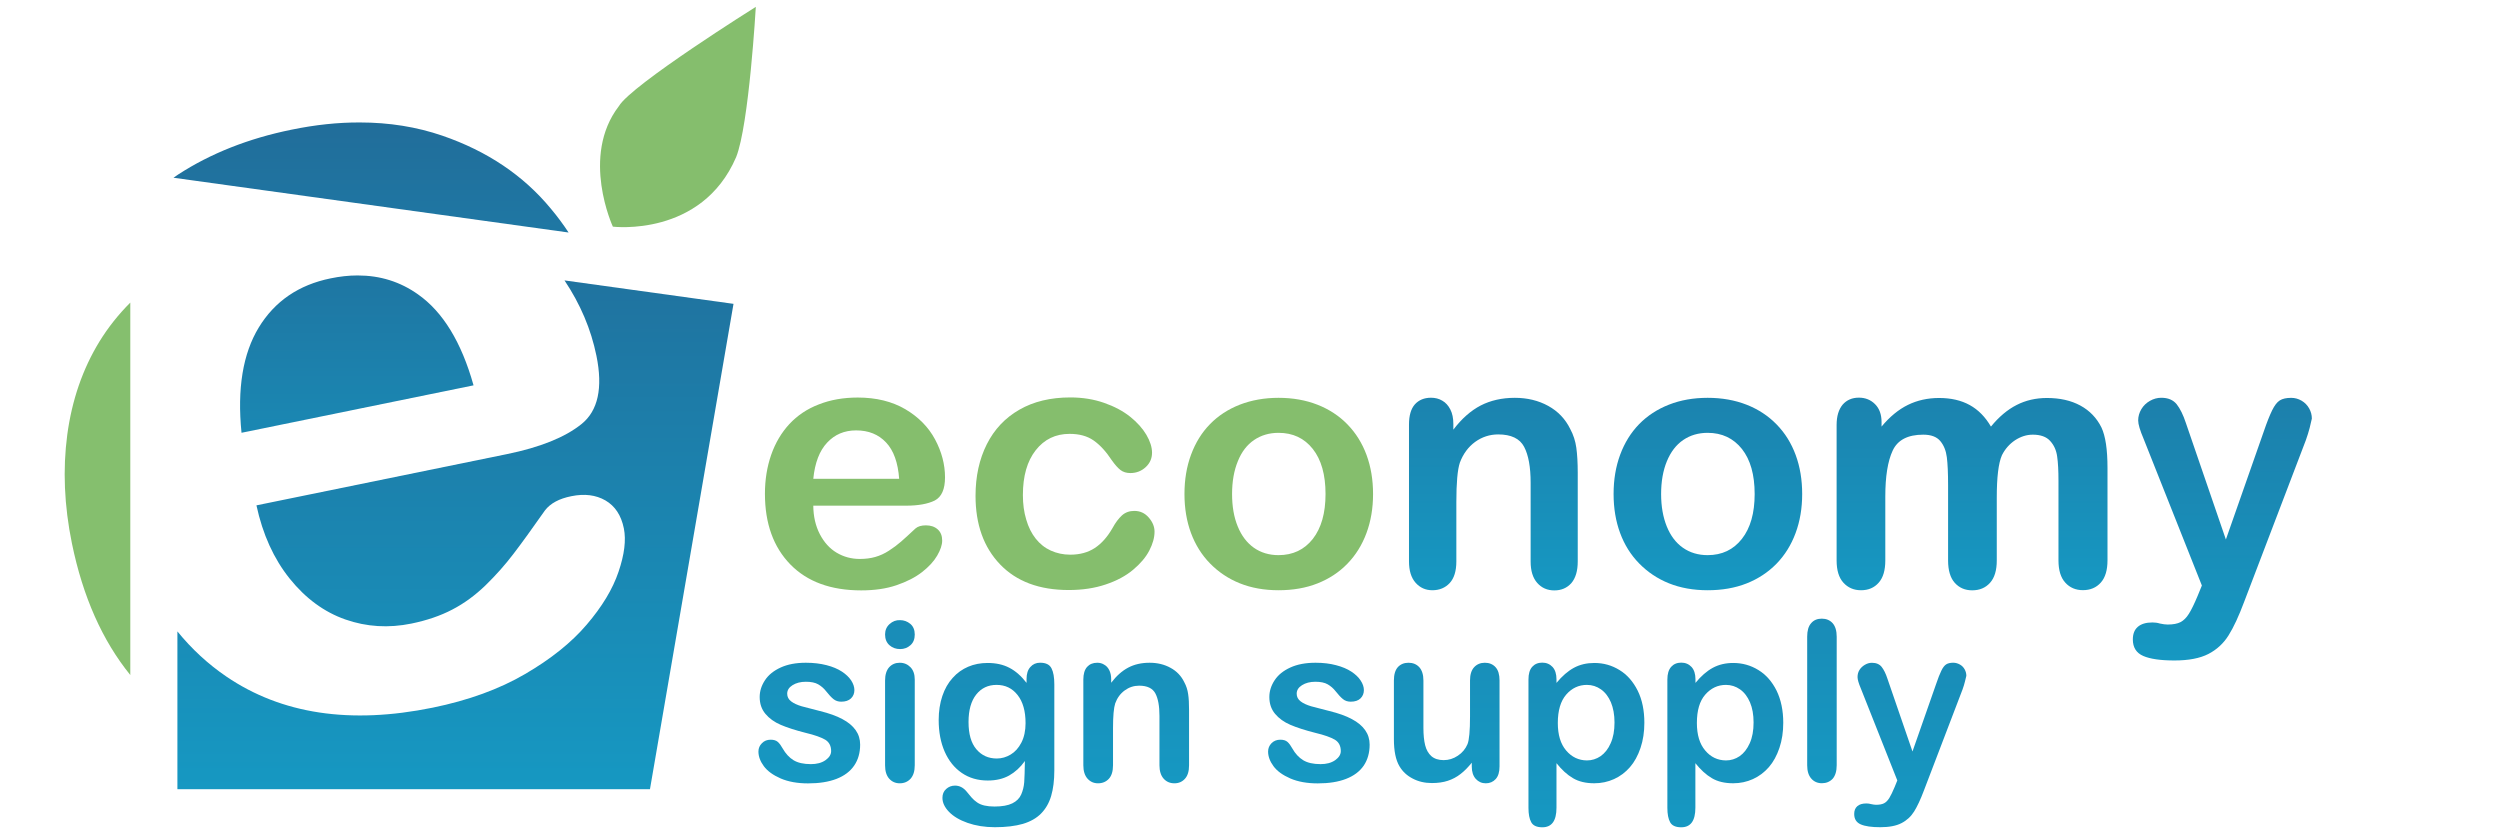 <svg xmlns="http://www.w3.org/2000/svg" xmlns:xlink="http://www.w3.org/1999/xlink" xmlns:serif="http://www.serif.com/" width="100%" height="100%" viewBox="0 0 300 100" xml:space="preserve" style="fill-rule:evenodd;clip-rule:evenodd;stroke-linejoin:round;stroke-miterlimit:2;">    <g id="Artboard1" transform="matrix(0.845,0,0,0.573,35.214,12.715)">        <rect x="-41.684" y="-22.202" width="355.118" height="174.612" style="fill:none;"></rect>        <g transform="matrix(1.184,0,0,1.746,-41.285,-22.2)">            <g>                <g transform="matrix(1,0,0,1,1,-324.121)">                    <path d="M96.22,381.56L106.52,381.56C106.38,379.62 105.86,378.16 104.95,377.2C104.04,376.23 102.85,375.75 101.36,375.75C99.95,375.75 98.79,376.24 97.88,377.22C96.96,378.2 96.41,379.64 96.22,381.56ZM107.32,384.78L96.22,384.78C96.23,386.07 96.49,387.2 97,388.19C97.51,389.17 98.18,389.92 99.02,390.42C99.86,390.92 100.79,391.17 101.8,391.17C102.48,391.17 103.1,391.09 103.66,390.93C104.22,390.77 104.77,390.52 105.29,390.18C105.82,389.84 106.3,389.48 106.75,389.09C107.19,388.7 107.77,388.18 108.48,387.51C108.77,387.26 109.19,387.14 109.73,387.14C110.31,387.14 110.78,387.3 111.14,387.62C111.5,387.94 111.68,388.39 111.68,388.97C111.68,389.48 111.48,390.08 111.08,390.77C110.68,391.46 110.07,392.12 109.26,392.75C108.45,393.38 107.43,393.9 106.2,394.32C104.97,394.74 103.56,394.94 101.97,394.94C98.32,394.94 95.49,393.9 93.46,391.82C91.44,389.74 90.42,386.92 90.42,383.35C90.42,381.67 90.67,380.12 91.17,378.68C91.67,377.25 92.4,376.02 93.35,374.99C94.31,373.96 95.48,373.17 96.89,372.63C98.29,372.08 99.84,371.81 101.55,371.81C103.77,371.81 105.67,372.28 107.26,373.21C108.85,374.15 110.04,375.36 110.83,376.84C111.62,378.32 112.02,379.84 112.02,381.38C112.02,382.81 111.61,383.73 110.79,384.16C109.96,384.57 108.81,384.78 107.32,384.78" style="fill:rgb(133,190,109);fill-rule:nonzero;"></path>                </g>                <g transform="matrix(1,0,0,1,1,-324.134)">                    <path d="M137.15,387.91C137.15,388.61 136.94,389.37 136.52,390.18C136.1,390.99 135.45,391.75 134.58,392.48C133.71,393.21 132.62,393.8 131.3,394.24C129.98,394.69 128.5,394.91 126.85,394.91C123.34,394.91 120.6,393.89 118.63,391.84C116.66,389.79 115.68,387.05 115.68,383.61C115.68,381.28 116.13,379.22 117.03,377.43C117.93,375.64 119.23,374.26 120.94,373.28C122.64,372.3 124.68,371.81 127.05,371.81C128.52,371.81 129.87,372.03 131.1,372.46C132.33,372.89 133.37,373.44 134.22,374.12C135.07,374.8 135.72,375.53 136.17,376.29C136.62,377.06 136.85,377.78 136.85,378.44C136.85,379.12 136.6,379.7 136.09,380.17C135.58,380.64 134.97,380.88 134.25,380.88C133.78,380.88 133.39,380.76 133.07,380.52C132.76,380.28 132.41,379.89 132.02,379.34C131.33,378.29 130.6,377.5 129.84,376.97C129.08,376.44 128.13,376.18 126.96,376.18C125.28,376.18 123.93,376.83 122.9,378.14C121.87,379.45 121.36,381.24 121.36,383.52C121.36,384.59 121.49,385.57 121.76,386.46C122.02,387.36 122.4,388.12 122.9,388.75C123.4,389.38 124,389.86 124.71,390.18C125.42,390.5 126.19,390.67 127.04,390.67C128.18,390.67 129.15,390.41 129.97,389.88C130.78,389.35 131.5,388.55 132.12,387.46C132.47,386.82 132.84,386.33 133.24,385.96C133.64,385.6 134.13,385.42 134.72,385.42C135.41,385.42 135.99,385.68 136.45,386.21C136.92,386.75 137.15,387.31 137.15,387.91" style="fill:rgb(133,190,109);fill-rule:nonzero;"></path>                </g>                <g transform="matrix(1,0,0,1,1,-324.108)">                    <path d="M157.66,383.37C157.66,381.05 157.15,379.25 156.13,377.96C155.11,376.67 153.74,376.03 152.02,376.03C150.91,376.03 149.93,376.32 149.09,376.89C148.24,377.47 147.59,378.31 147.14,379.44C146.68,380.56 146.45,381.87 146.45,383.37C146.45,384.85 146.67,386.15 147.13,387.26C147.58,388.37 148.23,389.22 149.06,389.81C149.9,390.4 150.89,390.7 152.02,390.7C153.74,390.7 155.11,390.05 156.13,388.76C157.15,387.45 157.66,385.66 157.66,383.37ZM163.36,383.37C163.36,385.06 163.1,386.62 162.57,388.05C162.04,389.48 161.28,390.7 160.28,391.73C159.28,392.76 158.09,393.54 156.7,394.09C155.31,394.64 153.75,394.91 152.02,394.91C150.3,394.91 148.75,394.63 147.38,394.08C146.01,393.53 144.82,392.73 143.81,391.7C142.8,390.67 142.04,389.44 141.52,388.04C141,386.63 140.74,385.07 140.74,383.37C140.74,381.65 141,380.08 141.53,378.65C142.06,377.22 142.81,376 143.8,374.99C144.78,373.98 145.98,373.2 147.38,372.65C148.78,372.11 150.33,371.83 152.02,371.83C153.74,371.83 155.3,372.11 156.7,372.66C158.1,373.21 159.3,374 160.3,375.03C161.3,376.06 162.06,377.28 162.58,378.69C163.1,380.11 163.36,381.67 163.36,383.37" style="fill:rgb(133,190,109);fill-rule:nonzero;"></path>                </g>                <g transform="matrix(1,0,0,1,1,-324.5)">                    <path d="M14.3,360.8C12.88,362.22 11.64,363.78 10.6,365.47C8.58,368.77 7.3,372.5 6.74,376.65C6.19,380.8 6.37,385.15 7.3,389.69C8.61,396.08 10.95,401.34 14.3,405.47L14.3,360.8Z" style="fill:rgb(133,191,110);fill-rule:nonzero;"></path>                </g>                <g transform="matrix(1,0,0,1,1,-324.108)">                    <path d="M187.91,391.46L187.91,380.84C187.91,379.62 187.85,378.61 187.74,377.82C187.63,377.02 187.39,376.27 187.01,375.57C186.43,374.38 185.55,373.45 184.37,372.8C183.19,372.15 181.85,371.83 180.36,371.83C178.82,371.83 177.46,372.14 176.27,372.75C175.08,373.37 173.99,374.33 172.99,375.65L172.99,374.96C172.99,374.28 172.87,373.7 172.63,373.23C172.39,372.76 172.07,372.4 171.66,372.17C171.26,371.93 170.81,371.82 170.31,371.82C169.49,371.82 168.85,372.09 168.37,372.62C167.9,373.16 167.67,373.96 167.67,375.04L167.67,391.45C167.67,392.56 167.93,393.41 168.46,394.01C168.99,394.61 169.66,394.91 170.48,394.91C171.32,394.91 172.02,394.62 172.55,394.05C173.08,393.48 173.35,392.61 173.35,391.46L173.35,384.35C173.35,382.03 173.49,380.45 173.77,379.61C174.16,378.56 174.77,377.73 175.6,377.12C176.43,376.52 177.36,376.22 178.37,376.22C179.92,376.22 180.96,376.72 181.48,377.71C182,378.7 182.26,380.13 182.26,382.01L182.26,391.47C182.26,392.58 182.52,393.43 183.05,394.03C183.58,394.63 184.26,394.93 185.11,394.93C185.94,394.93 186.62,394.64 187.14,394.06C187.65,393.46 187.91,392.6 187.91,391.46Z" style="fill:url(#_Linear1);"></path>                </g>                <g transform="matrix(1,0,0,1,1,-324.108)">                    <path d="M198.85,372.65C197.45,373.2 196.26,373.98 195.27,374.99C194.29,376 193.53,377.22 193,378.65C192.47,380.08 192.21,381.65 192.21,383.37C192.21,385.07 192.47,386.63 192.99,388.04C193.51,389.45 194.27,390.67 195.28,391.7C196.29,392.73 197.48,393.53 198.85,394.08C200.22,394.63 201.77,394.91 203.49,394.91C205.22,394.91 206.78,394.64 208.17,394.09C209.56,393.54 210.75,392.75 211.75,391.73C212.75,390.7 213.51,389.48 214.04,388.05C214.57,386.62 214.83,385.06 214.83,383.37C214.83,381.67 214.57,380.1 214.05,378.69C213.53,377.28 212.77,376.05 211.77,375.03C210.77,374 209.57,373.21 208.17,372.66C206.77,372.11 205.21,371.83 203.49,371.83C201.8,371.83 200.25,372.1 198.85,372.65ZM200.52,389.81C199.68,389.22 199.04,388.37 198.59,387.26C198.14,386.15 197.91,384.85 197.91,383.37C197.91,381.87 198.14,380.56 198.6,379.44C199.06,378.32 199.71,377.47 200.56,376.89C201.41,376.31 202.39,376.03 203.49,376.03C205.21,376.03 206.58,376.68 207.6,377.96C208.62,379.25 209.13,381.05 209.13,383.37C209.13,385.66 208.62,387.45 207.6,388.75C206.58,390.05 205.21,390.7 203.49,390.7C202.35,390.7 201.36,390.4 200.52,389.81Z" style="fill:url(#_Linear2);"></path>                </g>                <g transform="matrix(1,0,0,1,1,-324.108)">                    <path d="M218.96,375.09L218.96,391.34C218.96,392.52 219.23,393.41 219.78,394.01C220.33,394.61 221.03,394.91 221.89,394.91C222.77,394.91 223.47,394.61 224,394.01C224.54,393.41 224.8,392.52 224.8,391.34L224.8,383.66C224.8,381.28 225.09,379.44 225.68,378.17C226.27,376.89 227.49,376.25 229.35,376.25C230.28,376.25 230.96,376.5 231.39,377.01C231.82,377.52 232.08,378.17 232.18,378.96C232.28,379.75 232.33,380.86 232.33,382.29L232.33,391.34C232.33,392.53 232.6,393.43 233.13,394.02C233.67,394.62 234.36,394.92 235.22,394.92C236.11,394.92 236.82,394.62 237.36,394.02C237.9,393.42 238.17,392.53 238.17,391.34L238.17,383.79C238.17,381.36 238.37,379.67 238.79,378.71C239.17,377.96 239.69,377.37 240.36,376.92C241.04,376.48 241.74,376.25 242.49,376.25C243.42,376.25 244.12,376.5 244.57,377C245.03,377.5 245.31,378.12 245.41,378.85C245.52,379.59 245.57,380.56 245.57,381.78L245.57,391.33C245.57,392.51 245.84,393.4 246.39,394C246.93,394.6 247.64,394.9 248.5,394.9C249.39,394.9 250.1,394.6 250.64,394C251.18,393.4 251.45,392.51 251.45,391.32L251.45,380.23C251.45,378.03 251.21,376.41 250.72,375.38C250.16,374.25 249.32,373.37 248.2,372.76C247.08,372.15 245.74,371.85 244.19,371.85C242.86,371.85 241.64,372.13 240.55,372.69C239.45,373.25 238.43,374.11 237.47,375.28C236.8,374.13 235.96,373.27 234.93,372.7C233.9,372.13 232.67,371.85 231.25,371.85C229.88,371.85 228.63,372.13 227.51,372.68C226.39,373.23 225.33,374.1 224.35,375.28L224.35,374.74C224.35,373.83 224.09,373.11 223.57,372.59C223.05,372.07 222.4,371.81 221.63,371.81C220.82,371.81 220.18,372.09 219.69,372.64C219.21,373.22 218.96,374.02 218.96,375.09Z" style="fill:url(#_Linear3);"></path>                </g>                <g transform="matrix(1,0,0,1,1,-321.464)">                    <path d="M275.96,371.68L275.96,371.66C275.96,371.24 275.85,370.84 275.64,370.46C275.42,370.07 275.12,369.76 274.73,369.53C274.33,369.3 273.92,369.19 273.49,369.19C272.89,369.19 272.44,369.29 272.11,369.5C271.78,369.71 271.48,370.11 271.19,370.7C270.9,371.3 270.57,372.12 270.21,373.18L265.65,386.18L260.85,372.2C260.53,371.23 260.16,370.48 259.75,369.96C259.33,369.44 258.72,369.18 257.9,369.18C257.43,369.18 256.98,369.3 256.54,369.55C256.1,369.8 255.76,370.13 255.51,370.55C255.26,370.97 255.13,371.42 255.13,371.9C255.13,372.36 255.35,373.09 255.78,374.1L262.77,391.7L262.25,392.97C261.86,393.9 261.52,394.6 261.22,395.08C260.92,395.56 260.59,395.89 260.21,396.09C259.84,396.28 259.32,396.38 258.67,396.38C258.41,396.38 258.1,396.34 257.74,396.26C257.45,396.17 257.15,396.13 256.84,396.13C256.06,396.13 255.48,396.31 255.08,396.66C254.68,397.01 254.49,397.51 254.49,398.17C254.49,399.13 254.91,399.79 255.74,400.15C256.57,400.51 257.82,400.69 259.48,400.69C261.18,400.69 262.54,400.43 263.55,399.91C264.56,399.39 265.37,398.64 265.97,397.68C266.58,396.71 267.2,395.37 267.84,393.66L275.24,374.27C275.42,373.77 275.57,373.28 275.7,372.79C275.81,372.32 275.91,371.94 275.96,371.68Z" style="fill:url(#_Linear4);"></path>                </g>                <g transform="matrix(1,0,0,1,1,-306.871)">                    <path d="M95.35,386.37L95.31,386.37C94.14,386.37 93.14,386.56 92.31,386.94C91.48,387.32 90.85,387.82 90.43,388.46C90.01,389.09 89.79,389.77 89.79,390.48C89.79,391.28 90.02,391.95 90.48,392.5C90.94,393.05 91.55,393.49 92.32,393.82C93.09,394.15 94.09,394.47 95.31,394.78C96.4,395.04 97.17,395.32 97.65,395.6C98.12,395.89 98.36,396.34 98.36,396.97C98.36,397.38 98.13,397.74 97.68,398.06C97.22,398.38 96.64,398.53 95.93,398.53C95.05,398.53 94.36,398.37 93.85,398.06C93.34,397.75 92.91,397.28 92.54,396.64C92.36,396.31 92.17,396.05 91.97,395.87C91.77,395.69 91.48,395.6 91.11,395.6C90.68,395.6 90.33,395.74 90.06,396.02C89.78,396.3 89.64,396.63 89.64,397.02C89.64,397.61 89.86,398.2 90.29,398.78C90.73,399.37 91.4,399.85 92.31,400.25C93.22,400.64 94.31,400.84 95.59,400.84C96.93,400.84 98.06,400.66 99,400.3C99.93,399.94 100.64,399.41 101.12,398.71C101.6,398.01 101.84,397.17 101.84,396.19C101.84,395.54 101.66,394.96 101.3,394.45C100.94,393.94 100.41,393.5 99.71,393.13C99.01,392.75 98.11,392.43 97.01,392.16C96.08,391.93 95.35,391.74 94.82,391.59C94.29,391.43 93.87,391.24 93.56,391C93.25,390.76 93.09,390.46 93.09,390.08C93.09,389.67 93.3,389.33 93.73,389.06C94.16,388.79 94.69,388.65 95.33,388.65C95.95,388.65 96.45,388.75 96.81,388.96C97.17,389.17 97.49,389.44 97.76,389.79C98.09,390.21 98.38,390.52 98.64,390.73C98.9,390.94 99.21,391.04 99.57,391.04C100.08,391.04 100.46,390.91 100.74,390.65C101.01,390.39 101.15,390.05 101.15,389.65C101.15,389.28 101.02,388.89 100.77,388.5C100.51,388.11 100.14,387.75 99.65,387.43C99.16,387.11 98.55,386.85 97.81,386.66C97.07,386.47 96.26,386.37 95.35,386.37Z" style="fill:url(#_Linear5);"></path>                </g>                <g transform="matrix(1,0,0,1,1,-308.481)">                    <path d="M108.39,400.27L108.39,390C108.39,389.37 108.22,388.87 107.88,388.52C107.54,388.17 107.11,387.98 106.59,387.98C106.07,387.98 105.65,388.16 105.32,388.52C105,388.88 104.83,389.41 104.83,390.11L104.83,400.28C104.83,400.97 104.99,401.51 105.32,401.88C105.65,402.25 106.07,402.44 106.59,402.44C107.11,402.44 107.54,402.26 107.88,401.9C108.22,401.52 108.39,400.99 108.39,400.27ZM105.37,383.34C105.01,383.66 104.83,384.08 104.83,384.59C104.83,385.14 105.01,385.57 105.36,385.88C105.71,386.19 106.14,386.34 106.63,386.34C107.11,386.34 107.52,386.19 107.87,385.88C108.22,385.57 108.39,385.14 108.39,384.6C108.39,384.04 108.21,383.61 107.85,383.31C107.49,383.02 107.09,382.87 106.63,382.87C106.15,382.85 105.73,383.01 105.37,383.34Z" style="fill:url(#_Linear6);"></path>                </g>                <g transform="matrix(1,0,0,1,1,-305.215)">                    <path d="M122.26,385.22C121.95,385.56 121.8,386.04 121.8,386.65L121.8,387.13C121.17,386.31 120.48,385.7 119.74,385.32C119,384.93 118.13,384.74 117.12,384.74C116.28,384.74 115.5,384.89 114.8,385.19C114.1,385.49 113.47,385.93 112.94,386.53C112.4,387.12 111.99,387.84 111.7,388.7C111.41,389.56 111.26,390.52 111.26,391.59C111.26,393.02 111.5,394.29 111.98,395.38C112.46,396.47 113.14,397.32 114.03,397.93C114.92,398.54 115.96,398.84 117.15,398.84C118.14,398.84 118.99,398.64 119.71,398.24C120.42,397.84 121.06,397.26 121.6,396.5C121.58,397.66 121.56,398.51 121.52,399.03C121.48,399.56 121.36,400.05 121.16,400.51C120.96,400.97 120.6,401.33 120.09,401.58C119.58,401.83 118.87,401.96 117.95,401.96C117.5,401.96 117.1,401.92 116.75,401.84C116.4,401.76 116.1,401.63 115.86,401.46C115.61,401.29 115.39,401.09 115.18,400.85C114.98,400.61 114.78,400.37 114.59,400.14C114.2,399.68 113.74,399.45 113.22,399.45C112.8,399.45 112.45,399.59 112.15,399.86C111.85,400.13 111.71,400.49 111.71,400.92C111.71,401.49 111.97,402.05 112.49,402.59C113.01,403.13 113.75,403.58 114.72,403.92C115.69,404.26 116.78,404.44 118,404.44C119.34,404.44 120.46,404.3 121.36,404.04C122.26,403.77 122.99,403.36 123.54,402.8C124.09,402.24 124.5,401.54 124.75,400.69C125,399.84 125.13,398.82 125.13,397.64L125.13,387.31C125.13,386.47 125.02,385.82 124.79,385.38C124.56,384.93 124.11,384.71 123.42,384.71C122.95,384.71 122.56,384.88 122.26,385.22ZM115.78,395.09C115.15,394.35 114.84,393.26 114.84,391.82C114.84,390.4 115.15,389.3 115.76,388.53C116.37,387.76 117.18,387.37 118.2,387.37C119.25,387.37 120.08,387.77 120.72,388.58C121.36,389.39 121.68,390.51 121.68,391.96C121.68,392.87 121.51,393.65 121.18,394.29C120.85,394.93 120.42,395.41 119.9,395.72C119.37,396.04 118.82,396.2 118.23,396.2C117.22,396.2 116.41,395.83 115.78,395.09Z" style="fill:url(#_Linear7);"></path>                </g>                <g transform="matrix(1,0,0,1,1,-306.871)">                    <path d="M130.29,386.37L130.27,386.37C129.76,386.37 129.36,386.54 129.06,386.87C128.76,387.21 128.61,387.71 128.61,388.39L128.61,398.67C128.61,399.36 128.78,399.9 129.11,400.27C129.44,400.64 129.86,400.83 130.37,400.83C130.9,400.83 131.33,400.65 131.67,400.29C132,399.93 132.17,399.39 132.17,398.67L132.17,394.22C132.17,392.77 132.26,391.78 132.43,391.25C132.67,390.59 133.05,390.07 133.57,389.69C134.09,389.31 134.67,389.12 135.3,389.12C136.27,389.12 136.92,389.43 137.25,390.05C137.58,390.67 137.74,391.57 137.74,392.74L137.74,398.67C137.74,399.36 137.91,399.9 138.24,400.27C138.57,400.64 139,400.83 139.53,400.83C140.05,400.83 140.47,400.65 140.8,400.28C141.13,399.92 141.29,399.38 141.29,398.67L141.29,392.05C141.29,391.27 141.26,390.63 141.18,390.12C141.11,389.62 140.96,389.15 140.72,388.71C140.36,387.96 139.81,387.38 139.07,386.98C138.33,386.57 137.49,386.37 136.56,386.37C135.59,386.37 134.74,386.56 134,386.95C133.26,387.34 132.58,387.94 131.95,388.77L131.95,388.34C131.95,387.92 131.87,387.56 131.72,387.26C131.57,386.96 131.37,386.74 131.11,386.6C130.88,386.45 130.6,386.37 130.29,386.37Z" style="fill:url(#_Linear8);"></path>                </g>                <g transform="matrix(1,0,0,1,1,-306.871)">                    <path d="M156.48,386.37L156.44,386.37C155.27,386.37 154.27,386.56 153.44,386.94C152.61,387.32 151.98,387.82 151.56,388.46C151.14,389.09 150.92,389.77 150.92,390.48C150.92,391.28 151.15,391.95 151.61,392.5C152.07,393.05 152.68,393.49 153.45,393.82C154.22,394.15 155.22,394.47 156.44,394.78C157.53,395.04 158.3,395.32 158.78,395.6C159.25,395.89 159.49,396.34 159.49,396.97C159.49,397.38 159.26,397.74 158.81,398.06C158.35,398.38 157.77,398.53 157.06,398.53C156.18,398.53 155.49,398.37 154.98,398.06C154.47,397.75 154.03,397.28 153.67,396.64C153.49,396.31 153.3,396.05 153.1,395.87C152.9,395.69 152.62,395.6 152.24,395.6C151.81,395.6 151.46,395.74 151.18,396.02C150.91,396.3 150.77,396.63 150.77,397.02C150.77,397.61 150.99,398.2 151.42,398.78C151.85,399.37 152.53,399.85 153.44,400.25C154.35,400.64 155.44,400.84 156.72,400.84C158.06,400.84 159.19,400.66 160.12,400.3C161.05,399.94 161.76,399.41 162.24,398.71C162.71,398.01 162.95,397.17 162.95,396.19C162.95,395.54 162.77,394.96 162.41,394.45C162.05,393.94 161.52,393.5 160.82,393.13C160.12,392.75 159.22,392.43 158.12,392.16C157.19,391.93 156.46,391.74 155.93,391.59C155.4,391.43 154.98,391.24 154.67,391C154.36,390.76 154.2,390.46 154.2,390.08C154.2,389.67 154.41,389.33 154.84,389.06C155.27,388.79 155.8,388.65 156.44,388.65C157.06,388.65 157.56,388.75 157.92,388.96C158.28,389.17 158.6,389.44 158.87,389.79C159.2,390.21 159.49,390.52 159.75,390.73C160,390.94 160.32,391.04 160.68,391.04C161.19,391.04 161.58,390.91 161.85,390.65C162.12,390.39 162.26,390.05 162.26,389.65C162.26,389.28 162.13,388.89 161.87,388.5C161.62,388.11 161.24,387.75 160.75,387.43C160.26,387.11 159.65,386.85 158.91,386.66C158.2,386.47 157.39,386.37 156.48,386.37Z" style="fill:url(#_Linear9);"></path>                </g>                <g transform="matrix(1,0,0,1,1,-306.871)">                    <path d="M165.86,388.49L165.86,395.54C165.86,396.95 166.08,398.04 166.53,398.79C166.9,399.42 167.43,399.91 168.11,400.26C168.79,400.62 169.56,400.8 170.42,400.8C171.13,400.8 171.77,400.71 172.32,400.53C172.87,400.35 173.39,400.08 173.86,399.71C174.33,399.35 174.77,398.89 175.2,398.36L175.2,398.82C175.2,399.45 175.36,399.94 175.68,400.3C176,400.65 176.4,400.83 176.88,400.83C177.36,400.83 177.76,400.66 178.07,400.32C178.38,399.98 178.53,399.47 178.53,398.79L178.53,388.49C178.53,387.78 178.37,387.25 178.05,386.9C177.73,386.55 177.3,386.37 176.77,386.37C176.24,386.37 175.81,386.55 175.48,386.91C175.15,387.27 174.99,387.8 174.99,388.5L174.99,392.82C174.99,394.52 174.89,395.63 174.69,396.13C174.45,396.7 174.06,397.17 173.53,397.52C173,397.88 172.43,398.05 171.83,398.05C171.22,398.05 170.72,397.89 170.36,397.58C170,397.26 169.75,396.82 169.61,396.27C169.47,395.71 169.4,395.01 169.4,394.19L169.4,388.5C169.4,387.8 169.23,387.27 168.91,386.91C168.58,386.55 168.15,386.37 167.61,386.37C167.08,386.37 166.65,386.55 166.33,386.9C166.02,387.25 165.86,387.78 165.86,388.49Z" style="fill:url(#_Linear10);"></path>                </g>                <g transform="matrix(1,0,0,1,1,-305.215)">                    <path d="M182,386.73L182,402.11C182,402.87 182.11,403.44 182.33,403.84C182.54,404.24 182.99,404.45 183.66,404.45C184.8,404.45 185.36,403.67 185.36,402.1L185.36,396.76C185.99,397.55 186.64,398.15 187.34,398.56C188.03,398.97 188.88,399.17 189.9,399.17C190.74,399.17 191.53,399 192.26,398.67C192.99,398.34 193.63,397.86 194.17,397.24C194.71,396.62 195.13,395.85 195.44,394.93C195.75,394.01 195.9,393.01 195.9,391.92C195.9,390.44 195.64,389.15 195.1,388.06C194.56,386.98 193.84,386.15 192.92,385.59C192,385.02 191,384.74 189.9,384.74C188.99,384.74 188.17,384.93 187.45,385.32C186.73,385.71 186.04,386.31 185.36,387.13L185.36,386.7C185.36,386.06 185.2,385.56 184.89,385.22C184.57,384.88 184.16,384.7 183.66,384.7C183.15,384.7 182.75,384.87 182.45,385.2C182.14,385.55 182,386.05 182,386.73ZM186.52,395.24C185.85,394.46 185.52,393.35 185.52,391.94C185.52,390.44 185.86,389.3 186.53,388.53C187.2,387.76 188.03,387.37 189.01,387.37C189.63,387.37 190.19,387.55 190.7,387.91C191.21,388.27 191.6,388.79 191.89,389.46C192.17,390.14 192.32,390.94 192.32,391.88C192.32,392.86 192.17,393.68 191.86,394.37C191.56,395.06 191.15,395.57 190.65,395.92C190.15,396.26 189.6,396.43 189.01,396.43C188.02,396.42 187.19,396.03 186.52,395.24Z" style="fill:url(#_Linear11);"></path>                </g>                <g transform="matrix(1,0,0,1,1,-305.215)">                    <path d="M198.66,386.73L198.66,402.11C198.66,402.87 198.77,403.44 198.99,403.84C199.2,404.24 199.65,404.45 200.32,404.45C201.46,404.45 202.02,403.67 202.02,402.1L202.02,396.76C202.65,397.55 203.3,398.15 204,398.56C204.69,398.97 205.54,399.17 206.56,399.17C207.4,399.17 208.19,399 208.92,398.67C209.65,398.34 210.29,397.86 210.83,397.24C211.37,396.62 211.79,395.85 212.1,394.93C212.41,394.01 212.56,393.01 212.56,391.92C212.56,390.44 212.29,389.15 211.76,388.06C211.22,386.98 210.5,386.15 209.58,385.59C208.66,385.02 207.65,384.74 206.56,384.74C205.65,384.74 204.83,384.93 204.11,385.32C203.39,385.71 202.7,386.31 202.03,387.13L202.03,386.7C202.03,386.06 201.87,385.56 201.56,385.22C201.24,384.88 200.83,384.7 200.33,384.7C199.82,384.7 199.42,384.87 199.12,385.2C198.81,385.55 198.66,386.05 198.66,386.73ZM203.2,395.24C202.53,394.46 202.2,393.35 202.2,391.94C202.2,390.44 202.53,389.3 203.21,388.53C203.89,387.76 204.71,387.37 205.69,387.37C206.3,387.37 206.87,387.55 207.38,387.91C207.89,388.27 208.28,388.79 208.57,389.46C208.86,390.14 209,390.94 209,391.88C209,392.86 208.85,393.68 208.54,394.37C208.23,395.06 207.83,395.57 207.33,395.92C206.83,396.26 206.28,396.43 205.69,396.43C204.69,396.42 203.86,396.03 203.2,395.24Z" style="fill:url(#_Linear12);"></path>                </g>                <g transform="matrix(1,0,0,1,1,-308.53)">                    <path d="M218.97,400.32L218.97,384.9C218.97,384.18 218.8,383.64 218.48,383.28C218.15,382.92 217.72,382.74 217.18,382.74C216.64,382.74 216.21,382.92 215.9,383.29C215.58,383.65 215.43,384.19 215.43,384.9L215.43,400.32C215.43,401.01 215.59,401.55 215.92,401.92C216.24,402.29 216.67,402.48 217.19,402.48C217.72,402.48 218.15,402.3 218.49,401.94C218.8,401.58 218.97,401.04 218.97,400.32Z" style="fill:url(#_Linear13);"></path>                </g>                <g transform="matrix(1,0,0,1,1,-305.215)">                    <path d="M232.98,384.71L232.95,384.71C232.59,384.71 232.3,384.78 232.1,384.91C231.9,385.04 231.7,385.29 231.52,385.67C231.34,386.04 231.13,386.56 230.91,387.22L228.06,395.36L225.05,386.61C224.85,386 224.62,385.54 224.36,385.21C224.1,384.89 223.72,384.72 223.2,384.72L223.19,384.72C222.9,384.72 222.62,384.8 222.35,384.96C222.08,385.12 221.86,385.32 221.7,385.58C221.54,385.84 221.47,386.12 221.47,386.43C221.47,386.72 221.6,387.18 221.87,387.81L226.24,398.83L225.92,399.62C225.68,400.2 225.46,400.64 225.28,400.94C225.09,401.24 224.88,401.45 224.65,401.57C224.41,401.69 224.1,401.75 223.69,401.75C223.52,401.75 223.33,401.72 223.1,401.67C222.92,401.62 222.73,401.59 222.54,401.59C222.05,401.59 221.69,401.7 221.44,401.92C221.19,402.14 221.07,402.45 221.07,402.84L221.07,402.86C221.07,403.46 221.33,403.87 221.85,404.1C222.37,404.33 223.15,404.44 224.2,404.44C225.26,404.44 226.11,404.28 226.74,403.95C227.37,403.63 227.88,403.16 228.26,402.55C228.64,401.94 229.03,401.1 229.43,400.04L234.07,387.9C234.18,387.59 234.28,387.28 234.35,386.98C234.43,386.67 234.49,386.44 234.52,386.28C234.52,386.01 234.45,385.75 234.32,385.51C234.19,385.27 234,385.07 233.75,384.93C233.5,384.79 233.25,384.72 232.98,384.71Z" style="fill:url(#_Linear14);"></path>                </g>                <g transform="matrix(1,0,0,1,1,-347.946)">                    <path d="M33.62,363.51C28.47,364.56 23.95,366.35 20.06,368.87C19.86,369 19.67,369.13 19.48,369.27L66.87,375.84C66.23,374.87 65.53,373.92 64.75,372.99C61.45,368.99 57.11,366.08 51.74,364.23C48.65,363.17 45.35,362.64 41.83,362.64C39.21,362.63 36.48,362.92 33.62,363.51Z" style="fill:url(#_Linear15);"></path>                </g>                <g transform="matrix(1,0,0,1,1,-334.645)">                    <path d="M41.58,367.69L41.53,367.69C40.5,367.69 39.43,367.81 38.32,368.04C34.5,368.82 31.63,370.78 29.71,373.93C27.8,377.07 27.11,381.28 27.64,386.56L55.47,380.87C54.02,375.7 51.8,372.06 48.81,369.96C46.67,368.44 44.26,367.69 41.58,367.69Z" style="fill:url(#_Linear16);"></path>                </g>                <g transform="matrix(1,0,0,1,1,-321.04)">                    <path d="M70.21,363.72C71,367.58 70.4,370.31 68.43,371.9C66.45,373.5 63.46,374.7 59.45,375.52L29.43,381.66C30.18,385.14 31.51,388.07 33.42,390.45C35.33,392.83 37.56,394.46 40.1,395.35C42.64,396.24 45.28,396.4 48.02,395.84C49.86,395.46 51.49,394.91 52.92,394.16C54.35,393.42 55.68,392.44 56.92,391.24C58.16,390.03 59.27,388.78 60.25,387.49C61.24,386.2 62.5,384.45 64.04,382.26C64.69,381.42 65.74,380.85 67.21,380.56C68.78,380.24 70.14,380.41 71.29,381.07C72.44,381.74 73.18,382.85 73.5,384.43C73.78,385.82 73.57,387.55 72.86,389.63C72.16,391.71 70.88,393.82 69.04,395.97C67.2,398.13 64.73,400.1 61.64,401.9C58.56,403.7 54.86,405.05 50.55,405.93C40.69,407.94 32.45,406.7 25.83,402.2C23.61,400.69 21.65,398.87 19.95,396.78L19.95,415.71L76.63,415.71L86.65,357.49L66.38,354.68C68.28,357.52 69.56,360.53 70.21,363.72Z" style="fill:url(#_Linear17);"></path>                </g>                <g transform="matrix(0.838,0.545,0.545,-0.838,-256.512,515.577)">                    <path d="M10.12,589.38C10.12,589.38 2.25,594.32 2.84,601.89C2.7,604.85 10.12,620.84 10.12,620.84C10.12,620.84 17.16,608.52 17.97,604.44C19.76,594.09 10.12,589.38 10.12,589.38" style="fill:rgb(133,190,109);fill-rule:nonzero;"></path>                </g>            </g>        </g>    </g>    <defs>        <linearGradient id="_Linear1" x1="0" y1="0" x2="1" y2="0" gradientUnits="userSpaceOnUse" gradientTransform="matrix(2.88744e-15,47.155,-47.155,2.88744e-15,177.746,347.761)"><stop offset="0" style="stop-color:rgb(33,109,154);stop-opacity:1"></stop><stop offset="1" style="stop-color:rgb(22,152,194);stop-opacity:1"></stop></linearGradient>        <linearGradient id="_Linear2" x1="0" y1="0" x2="1" y2="0" gradientUnits="userSpaceOnUse" gradientTransform="matrix(2.88744e-15,47.155,-47.155,2.88744e-15,203.49,347.761)"><stop offset="0" style="stop-color:rgb(33,109,154);stop-opacity:1"></stop><stop offset="1" style="stop-color:rgb(22,152,194);stop-opacity:1"></stop></linearGradient>        <linearGradient id="_Linear3" x1="0" y1="0" x2="1" y2="0" gradientUnits="userSpaceOnUse" gradientTransform="matrix(2.88744e-15,47.155,-47.155,2.88744e-15,235.193,347.761)"><stop offset="0" style="stop-color:rgb(33,109,154);stop-opacity:1"></stop><stop offset="1" style="stop-color:rgb(22,152,194);stop-opacity:1"></stop></linearGradient>        <linearGradient id="_Linear4" x1="0" y1="0" x2="1" y2="0" gradientUnits="userSpaceOnUse" gradientTransform="matrix(3.40327e-15,55.58,-55.58,3.40327e-15,265.181,345.106)"><stop offset="0" style="stop-color:rgb(33,109,154);stop-opacity:1"></stop><stop offset="1" style="stop-color:rgb(22,152,194);stop-opacity:1"></stop></linearGradient>        <linearGradient id="_Linear5" x1="0" y1="0" x2="1" y2="0" gradientUnits="userSpaceOnUse" gradientTransform="matrix(4.30384e-15,70.287,-70.287,4.30384e-15,95.744,330.532)"><stop offset="0" style="stop-color:rgb(33,109,154);stop-opacity:1"></stop><stop offset="1" style="stop-color:rgb(22,152,194);stop-opacity:1"></stop></linearGradient>        <linearGradient id="_Linear6" x1="0" y1="0" x2="1" y2="0" gradientUnits="userSpaceOnUse" gradientTransform="matrix(4.30384e-15,70.287,-70.287,4.30384e-15,106.617,332.142)"><stop offset="0" style="stop-color:rgb(33,109,154);stop-opacity:1"></stop><stop offset="1" style="stop-color:rgb(22,152,194);stop-opacity:1"></stop></linearGradient>        <linearGradient id="_Linear7" x1="0" y1="0" x2="1" y2="0" gradientUnits="userSpaceOnUse" gradientTransform="matrix(4.6277e-15,75.576,-75.576,4.6277e-15,118.168,328.866)"><stop offset="0" style="stop-color:rgb(33,109,154);stop-opacity:1"></stop><stop offset="1" style="stop-color:rgb(22,152,194);stop-opacity:1"></stop></linearGradient>        <linearGradient id="_Linear8" x1="0" y1="0" x2="1" y2="0" gradientUnits="userSpaceOnUse" gradientTransform="matrix(4.30384e-15,70.287,-70.287,4.30384e-15,134.971,330.532)"><stop offset="0" style="stop-color:rgb(33,109,154);stop-opacity:1"></stop><stop offset="1" style="stop-color:rgb(22,152,194);stop-opacity:1"></stop></linearGradient>        <linearGradient id="_Linear9" x1="0" y1="0" x2="1" y2="0" gradientUnits="userSpaceOnUse" gradientTransform="matrix(4.30384e-15,70.287,-70.287,4.30384e-15,156.872,330.532)"><stop offset="0" style="stop-color:rgb(33,109,154);stop-opacity:1"></stop><stop offset="1" style="stop-color:rgb(22,152,194);stop-opacity:1"></stop></linearGradient>        <linearGradient id="_Linear10" x1="0" y1="0" x2="1" y2="0" gradientUnits="userSpaceOnUse" gradientTransform="matrix(4.30384e-15,70.287,-70.287,4.30384e-15,172.198,330.532)"><stop offset="0" style="stop-color:rgb(33,109,154);stop-opacity:1"></stop><stop offset="1" style="stop-color:rgb(22,152,194);stop-opacity:1"></stop></linearGradient>        <linearGradient id="_Linear11" x1="0" y1="0" x2="1" y2="0" gradientUnits="userSpaceOnUse" gradientTransform="matrix(4.6277e-15,75.576,-75.576,4.6277e-15,188.914,328.866)"><stop offset="0" style="stop-color:rgb(33,109,154);stop-opacity:1"></stop><stop offset="1" style="stop-color:rgb(22,152,194);stop-opacity:1"></stop></linearGradient>        <linearGradient id="_Linear12" x1="0" y1="0" x2="1" y2="0" gradientUnits="userSpaceOnUse" gradientTransform="matrix(4.6277e-15,75.576,-75.576,4.6277e-15,205.59,328.866)"><stop offset="0" style="stop-color:rgb(33,109,154);stop-opacity:1"></stop><stop offset="1" style="stop-color:rgb(22,152,194);stop-opacity:1"></stop></linearGradient>        <linearGradient id="_Linear13" x1="0" y1="0" x2="1" y2="0" gradientUnits="userSpaceOnUse" gradientTransform="matrix(4.30384e-15,70.287,-70.287,4.30384e-15,217.208,332.191)"><stop offset="0" style="stop-color:rgb(33,109,154);stop-opacity:1"></stop><stop offset="1" style="stop-color:rgb(22,152,194);stop-opacity:1"></stop></linearGradient>        <linearGradient id="_Linear14" x1="0" y1="0" x2="1" y2="0" gradientUnits="userSpaceOnUse" gradientTransform="matrix(4.6277e-15,75.576,-75.576,4.6277e-15,227.764,328.866)"><stop offset="0" style="stop-color:rgb(33,109,154);stop-opacity:1"></stop><stop offset="1" style="stop-color:rgb(22,152,194);stop-opacity:1"></stop></linearGradient>        <linearGradient id="_Linear15" x1="0" y1="0" x2="1" y2="0" gradientUnits="userSpaceOnUse" gradientTransform="matrix(3.30885e-15,54.038,-54.038,3.30885e-15,43.145,362.61)"><stop offset="0" style="stop-color:rgb(33,109,154);stop-opacity:1"></stop><stop offset="1" style="stop-color:rgb(22,152,194);stop-opacity:1"></stop></linearGradient>        <linearGradient id="_Linear16" x1="0" y1="0" x2="1" y2="0" gradientUnits="userSpaceOnUse" gradientTransform="matrix(2.75867e-15,45.053,-45.053,2.75867e-15,41.503,358.306)"><stop offset="0" style="stop-color:rgb(33,109,154);stop-opacity:1"></stop><stop offset="1" style="stop-color:rgb(22,152,194);stop-opacity:1"></stop></linearGradient>        <linearGradient id="_Linear17" x1="0" y1="0" x2="1" y2="0" gradientUnits="userSpaceOnUse" gradientTransform="matrix(4.34871e-15,71.02,-71.02,4.34871e-15,53.311,344.7)"><stop offset="0" style="stop-color:rgb(33,109,154);stop-opacity:1"></stop><stop offset="1" style="stop-color:rgb(22,152,194);stop-opacity:1"></stop></linearGradient>    </defs></svg>